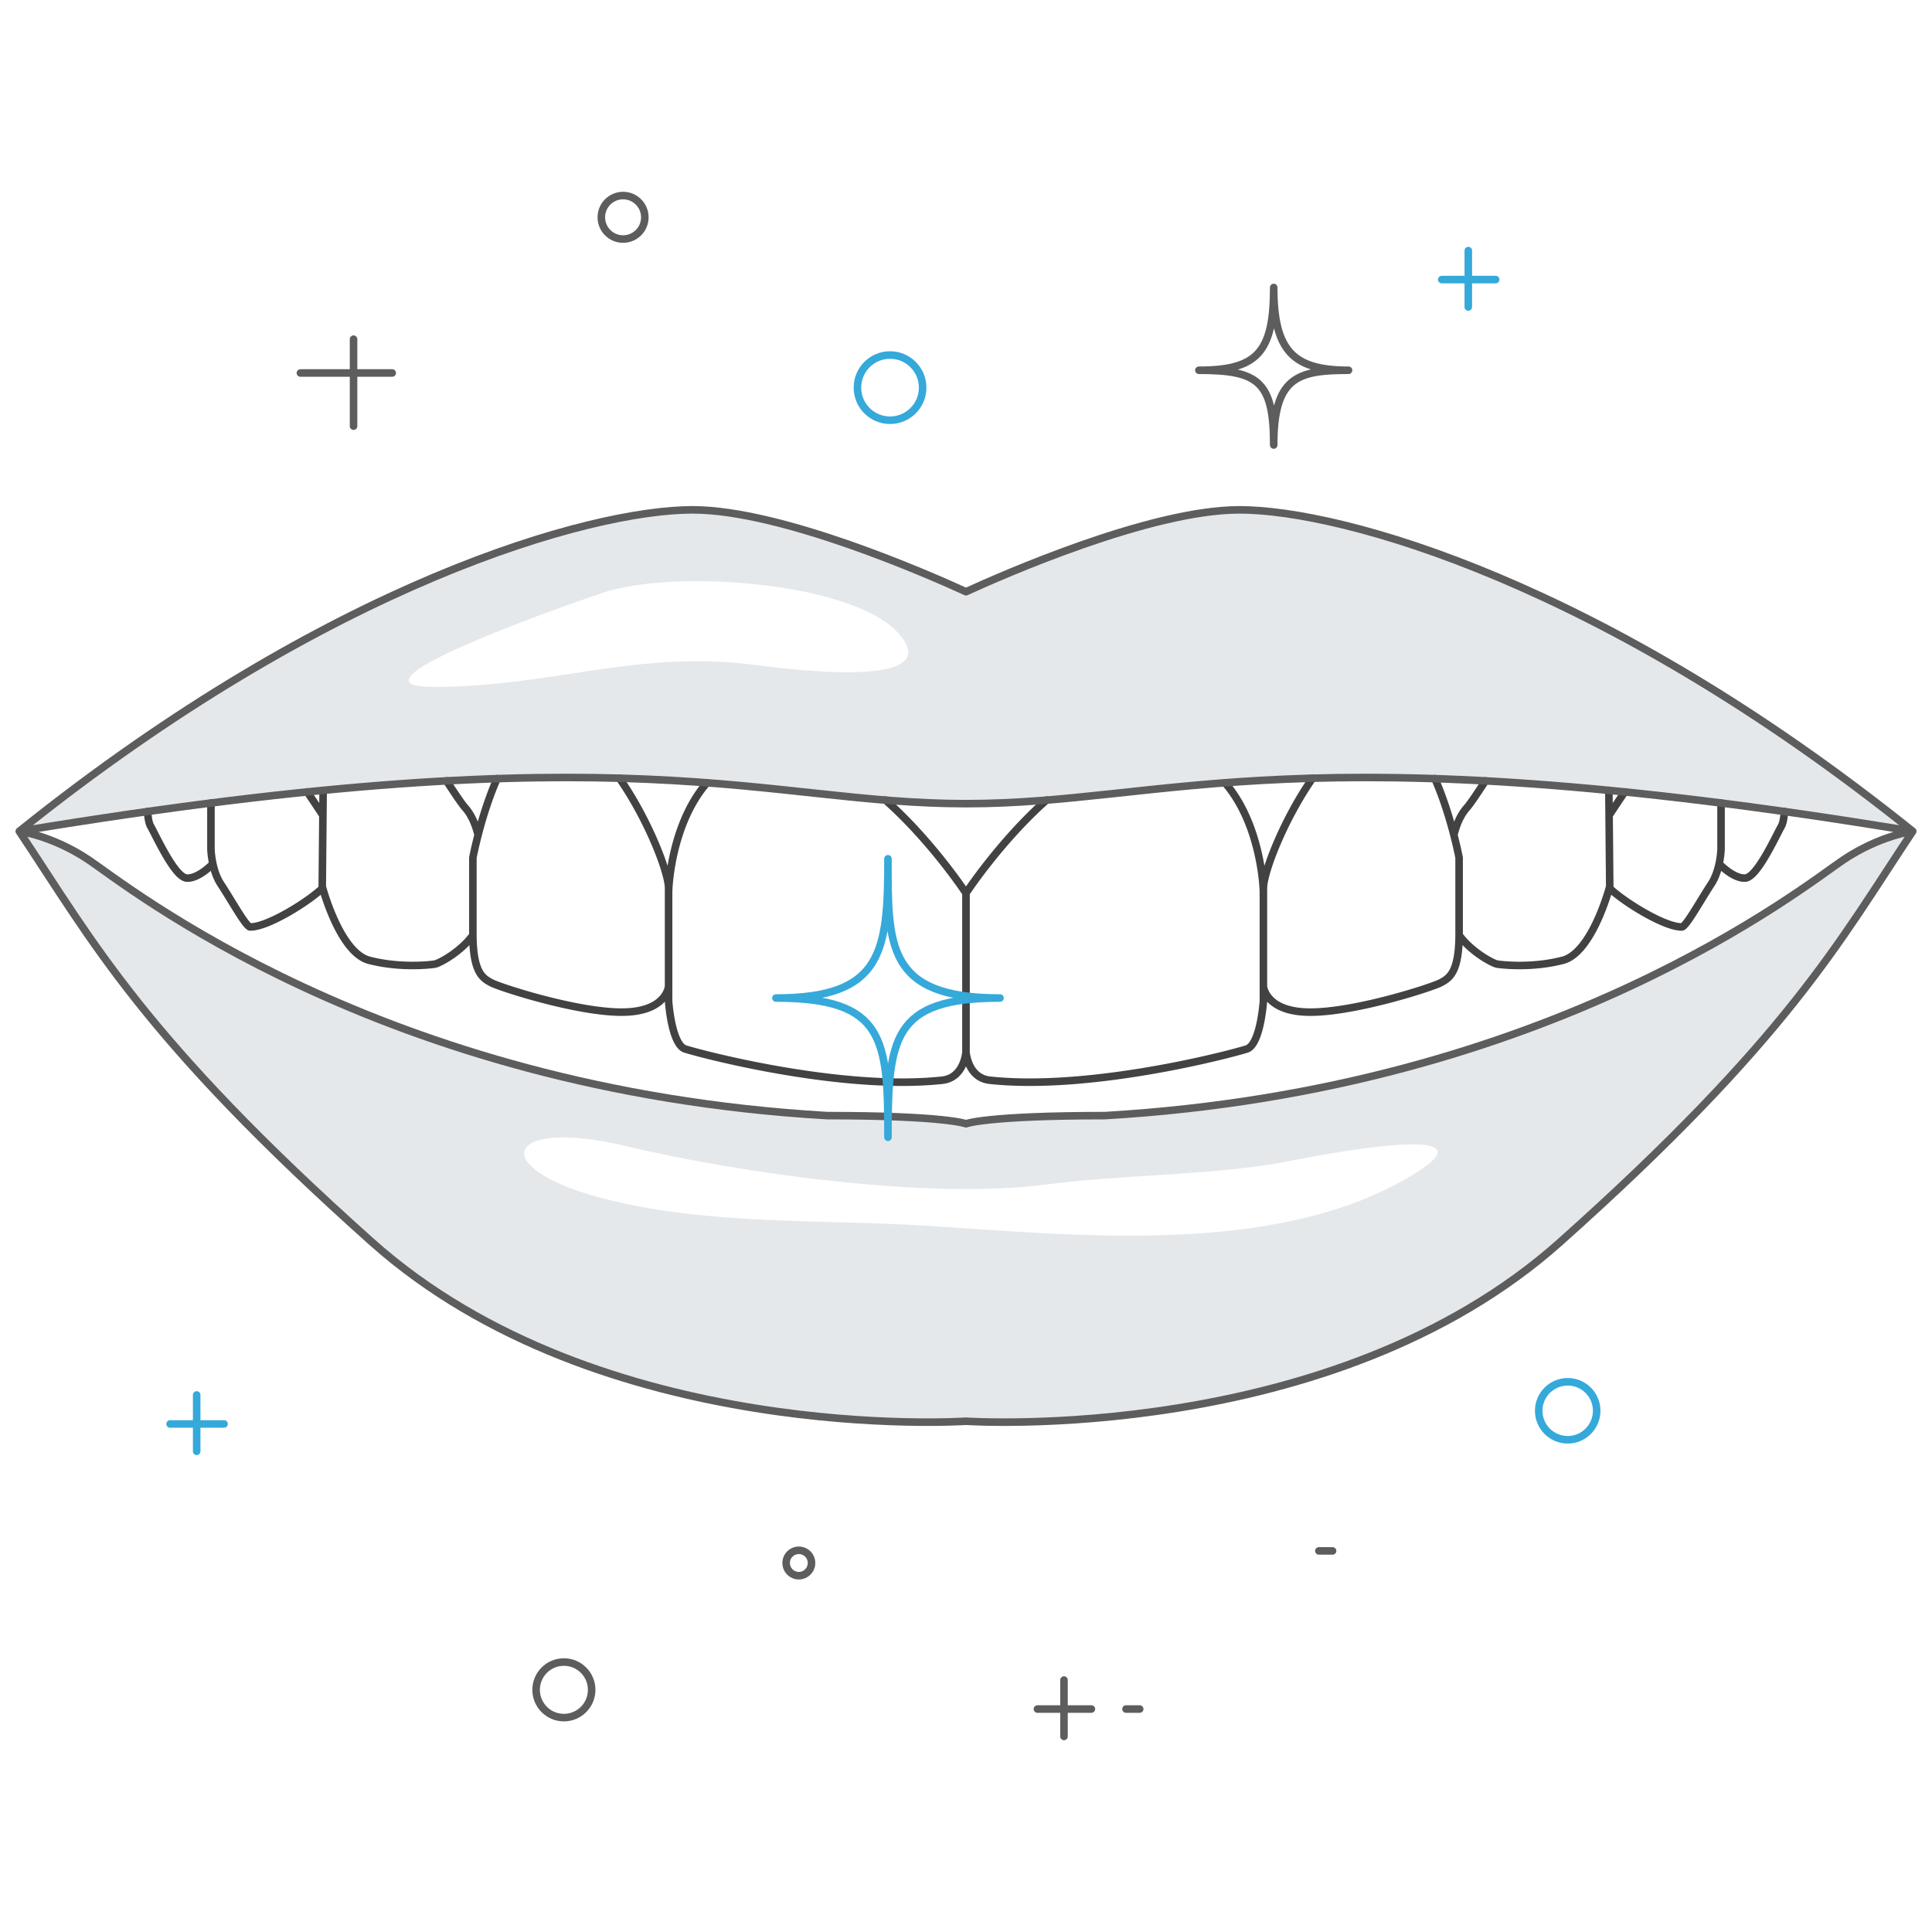 <svg xmlns="http://www.w3.org/2000/svg" width="1280" height="1280" xml:space="preserve"><path fill="#E5E8EB" d="M639.998 532.444c134.643 0 218.992-49.292 627.254 18.3-205.486-164.927-378.52-212.963-446.111-212.963-59.005 0-157.173 43.273-181.143 54.258-23.97-10.984-122.137-54.258-181.143-54.258-67.592 0-240.626 48.036-446.107 212.963 408.257-67.592 492.606-18.3 627.25-18.3zm-352.28-77.346c-72.553.214 112.351-62.84 106.588-60.501 46.229-18.793 168.563-9.399 199.952 23.938 38.549 40.929-83.453 23.239-96.323 21.696-77.597-9.316-131.495 14.632-210.217 14.867-10.161.026 26.282-.083 0 0zm933.567 114.571c-24.335 16.222-192.396 152.191-489.361 169.461-78.411 0-91.926 5.397-91.926 5.397s-13.517-5.397-91.927-5.397C251.098 721.86 83.044 585.891 58.711 569.669c-24.334-16.227-45.963-18.925-45.963-18.925 48.667 72.995 82.145 136.914 233.556 272.089 151.4 135.184 393.694 118.761 393.694 118.761s242.294 16.423 393.694-118.761c151.41-135.175 184.894-199.094 233.56-272.089 0 0-21.636 2.698-45.967 18.925zM937.473 777.427c-90.416 56.16-226.121 40.654-325.383 34.558-69.113-4.252-139.436-.354-207.32-16.694-83.443-20.082-72.303-55.577 9.66-36.027 76.273 18.186 201.245 35.62 278.194 25.574 52.356-6.837 106.581-5.731 158.299-14.902-1.875.333 148.67-31.098 86.55 7.491-50.407 31.316 8.617-5.356 0 0z"/><path clip-rule="evenodd" fill="none" stroke="#424242" stroke-width="5" stroke-linecap="round" stroke-linejoin="round" stroke-miterlimit="10" d="M468.391 518.605c-22.396 25.808-25.438 65.445-25.438 73.136v71.501s1.896 28.959 11.129 31.785c15.861 4.855 105.234 27.553 170.034 20.664 14.016-1.489 15.725-16.976 15.882-18.883v-.083c.01-.073.01-.114.01-.114v-104.87l-.01-.01c-.584-.881-22.802-34.506-53.316-61.637m552.284 42.17c4.492 4.586 11.538 9.812 17.249 9.488 7.929-.443 19.977-27.24 24.063-34.504 1-1.777 1.614-5.07 1.959-9.594m-105.806-12.994a1359.15 1359.15 0 0 0-10.361 15.532v.017m.166 48.083c8.295 8.259 35.851 25.844 47.949 25.844 2.792 0 12.255-17.355 19.511-28.392 2.748-4.174 4.344-9.187 5.27-13.48 1.179-5.455 1.272-9.759 1.272-9.759v-30.509m-156.091-14.642c-5.365 8.14-9.691 14.788-12.358 17.815-4.625 5.252-7.159 12.225-8.546 18.044v.011m3.461 66.311c7.795 10.89 22.175 18.778 25.416 19.247 4.472.637 23.532 2.534 43.238-2.553 17.925-4.628 29.023-41.388 30.878-47.938.167-.651.261-1.001.261-1.001l-.428-47.082v-.017l-.155-16.564m-196.295-8.038c-19.029 27.323-32.577 62.183-32.577 72.969v64.846s1.251 17.165 31.141 17.165c29.876 0 80.544-16.352 86.453-19.541 5.814-3.127 11.881-7.044 12.068-31.492v-51.32s-1.146-6.061-3.461-14.991v-.011c-2.637-10.255-6.825-24.308-12.589-37.339m-139.06 2.73c22.406 25.808 25.448 65.445 25.448 73.136v71.501s-1.906 28.959-11.13 31.785c-15.86 4.855-105.233 27.553-170.032 20.664-14.006-1.489-15.727-16.956-15.882-18.883v-.083c-.021-.073-.021-.114-.021-.114v-104.87l.021-.01c.574-.881 22.802-34.506 53.314-61.637M329.34 515.875c-5.773 13.031-9.952 27.084-12.6 37.339v.011c-2.303 8.931-3.449 14.991-3.449 14.991v51.32c.188 24.448 6.253 28.365 12.068 31.492 5.898 3.189 56.577 19.541 86.455 19.541s31.139-17.165 31.139-17.165v-64.846c0-10.786-13.548-45.646-32.577-72.969m-196.294 8.039-.157 16.564v.017l-.427 47.082s.093.35.26 1.001c1.844 6.55 12.943 43.31 30.878 47.938 19.706 5.087 38.766 3.189 43.228 2.553 3.251-.469 17.632-8.357 25.427-19.247m3.449-66.311v-.011c-1.385-5.819-3.918-12.792-8.534-18.044-2.668-3.027-6.993-9.676-12.359-17.815m-81.922 22.854v-.017a1387.462 1387.462 0 0 0-10.37-15.532m10.203 63.632c-8.296 8.259-35.849 25.844-47.948 25.844-2.792 0-12.255-17.355-19.52-28.392-2.751-4.174-4.345-9.187-5.263-13.48-1.177-5.455-1.271-9.759-1.271-9.759v-30.509m-42.007 5.658c.35 4.523.964 7.816 1.96 9.594 4.089 7.264 16.148 34.061 24.063 34.504 5.71.323 12.755-4.902 17.257-9.488"/><path clip-rule="evenodd" fill="none" stroke="#5D5D5D" stroke-width="5" stroke-linecap="round" stroke-linejoin="round" stroke-miterlimit="10" d="M12.748 550.744c205.481-164.927 378.515-212.963 446.107-212.963 59.006 0 157.173 43.273 181.143 54.258 23.97-10.984 122.138-54.258 181.143-54.258 67.592 0 240.625 48.036 446.111 212.963-408.262-67.592-492.611-18.3-627.254-18.3-134.644 0-218.993-49.292-627.25 18.3zM731.924 739.13c-78.411 0-91.926 5.397-91.926 5.397s-13.517-5.397-91.927-5.397C251.098 721.86 83.044 585.891 58.711 569.669c-24.334-16.227-45.963-18.925-45.963-18.925 48.667 72.995 82.145 136.914 233.556 272.089 151.4 135.184 393.694 118.761 393.694 118.761s242.294 16.423 393.694-118.761c151.41-135.175 184.894-199.094 233.56-272.089 0 0-21.636 2.698-45.967 18.925-24.335 16.222-192.396 152.191-489.361 169.461z"/><path fill="none" stroke="#5D5D5D" stroke-width="5" stroke-linecap="round" stroke-linejoin="round" stroke-miterlimit="10" d="M199.022 247.116h60.829m-25.615-22.411v57.629m488.841 849.948h-35.758m58.695 0h9.075m118.699-104.765h9.077m-177.943 122.919v-37.36M412.804 129.564c-7.951 0-14.412 6.451-14.412 14.407 0 7.957 6.46 14.407 14.412 14.407 7.952 0 14.414-6.45 14.414-14.407-.001-7.955-6.463-14.407-14.414-14.407zm-39.215 971.579c-10.171 0-18.404 8.242-18.404 18.404 0 10.17 8.233 18.413 18.404 18.413s18.404-8.243 18.404-18.413c0-10.162-8.233-18.404-18.404-18.404zm155.662-74.033c-4.637 0-8.41 3.772-8.41 8.408 0 4.639 3.773 8.411 8.41 8.411 4.638 0 8.399-3.772 8.399-8.411 0-4.635-3.761-8.408-8.399-8.408zm265.033-781.802c38.86 0 49.585-12.052 49.585-54.857 0 42.092 12.953 54.857 49.573 54.857-34.118 0-49.573 4.669-49.573 49.522 0-42.347-10.37-49.522-49.585-49.522z"/><path fill="none" stroke="#35A9DA" stroke-width="5" stroke-linecap="round" stroke-linejoin="round" stroke-miterlimit="10" d="M588.298 753.49c0-65.29-2.324-92.27-74.23-92.27 70.708 0 74.23-30.724 74.23-92.261 0 57.328-1.114 92.261 74.229 92.261-71.144.001-74.229 26.376-74.229 92.27zM112.693 943.406h35.755m-18.143 18.155V924.2m459.368-688.991c-11.932 0-21.603 9.671-21.603 21.604 0 11.938 9.671 21.608 21.603 21.608 11.933 0 21.604-9.671 21.604-21.608 0-11.933-9.671-21.604-21.604-21.604zm365.506-49.985h35.743m-18.132 18.148v-37.359m65.861 749.464c-10.607 0-19.217 8.587-19.217 19.196 0 10.608 8.609 19.217 19.217 19.217 10.609 0 19.196-8.608 19.196-19.217.001-10.61-8.586-19.196-19.196-19.196z"/></svg>